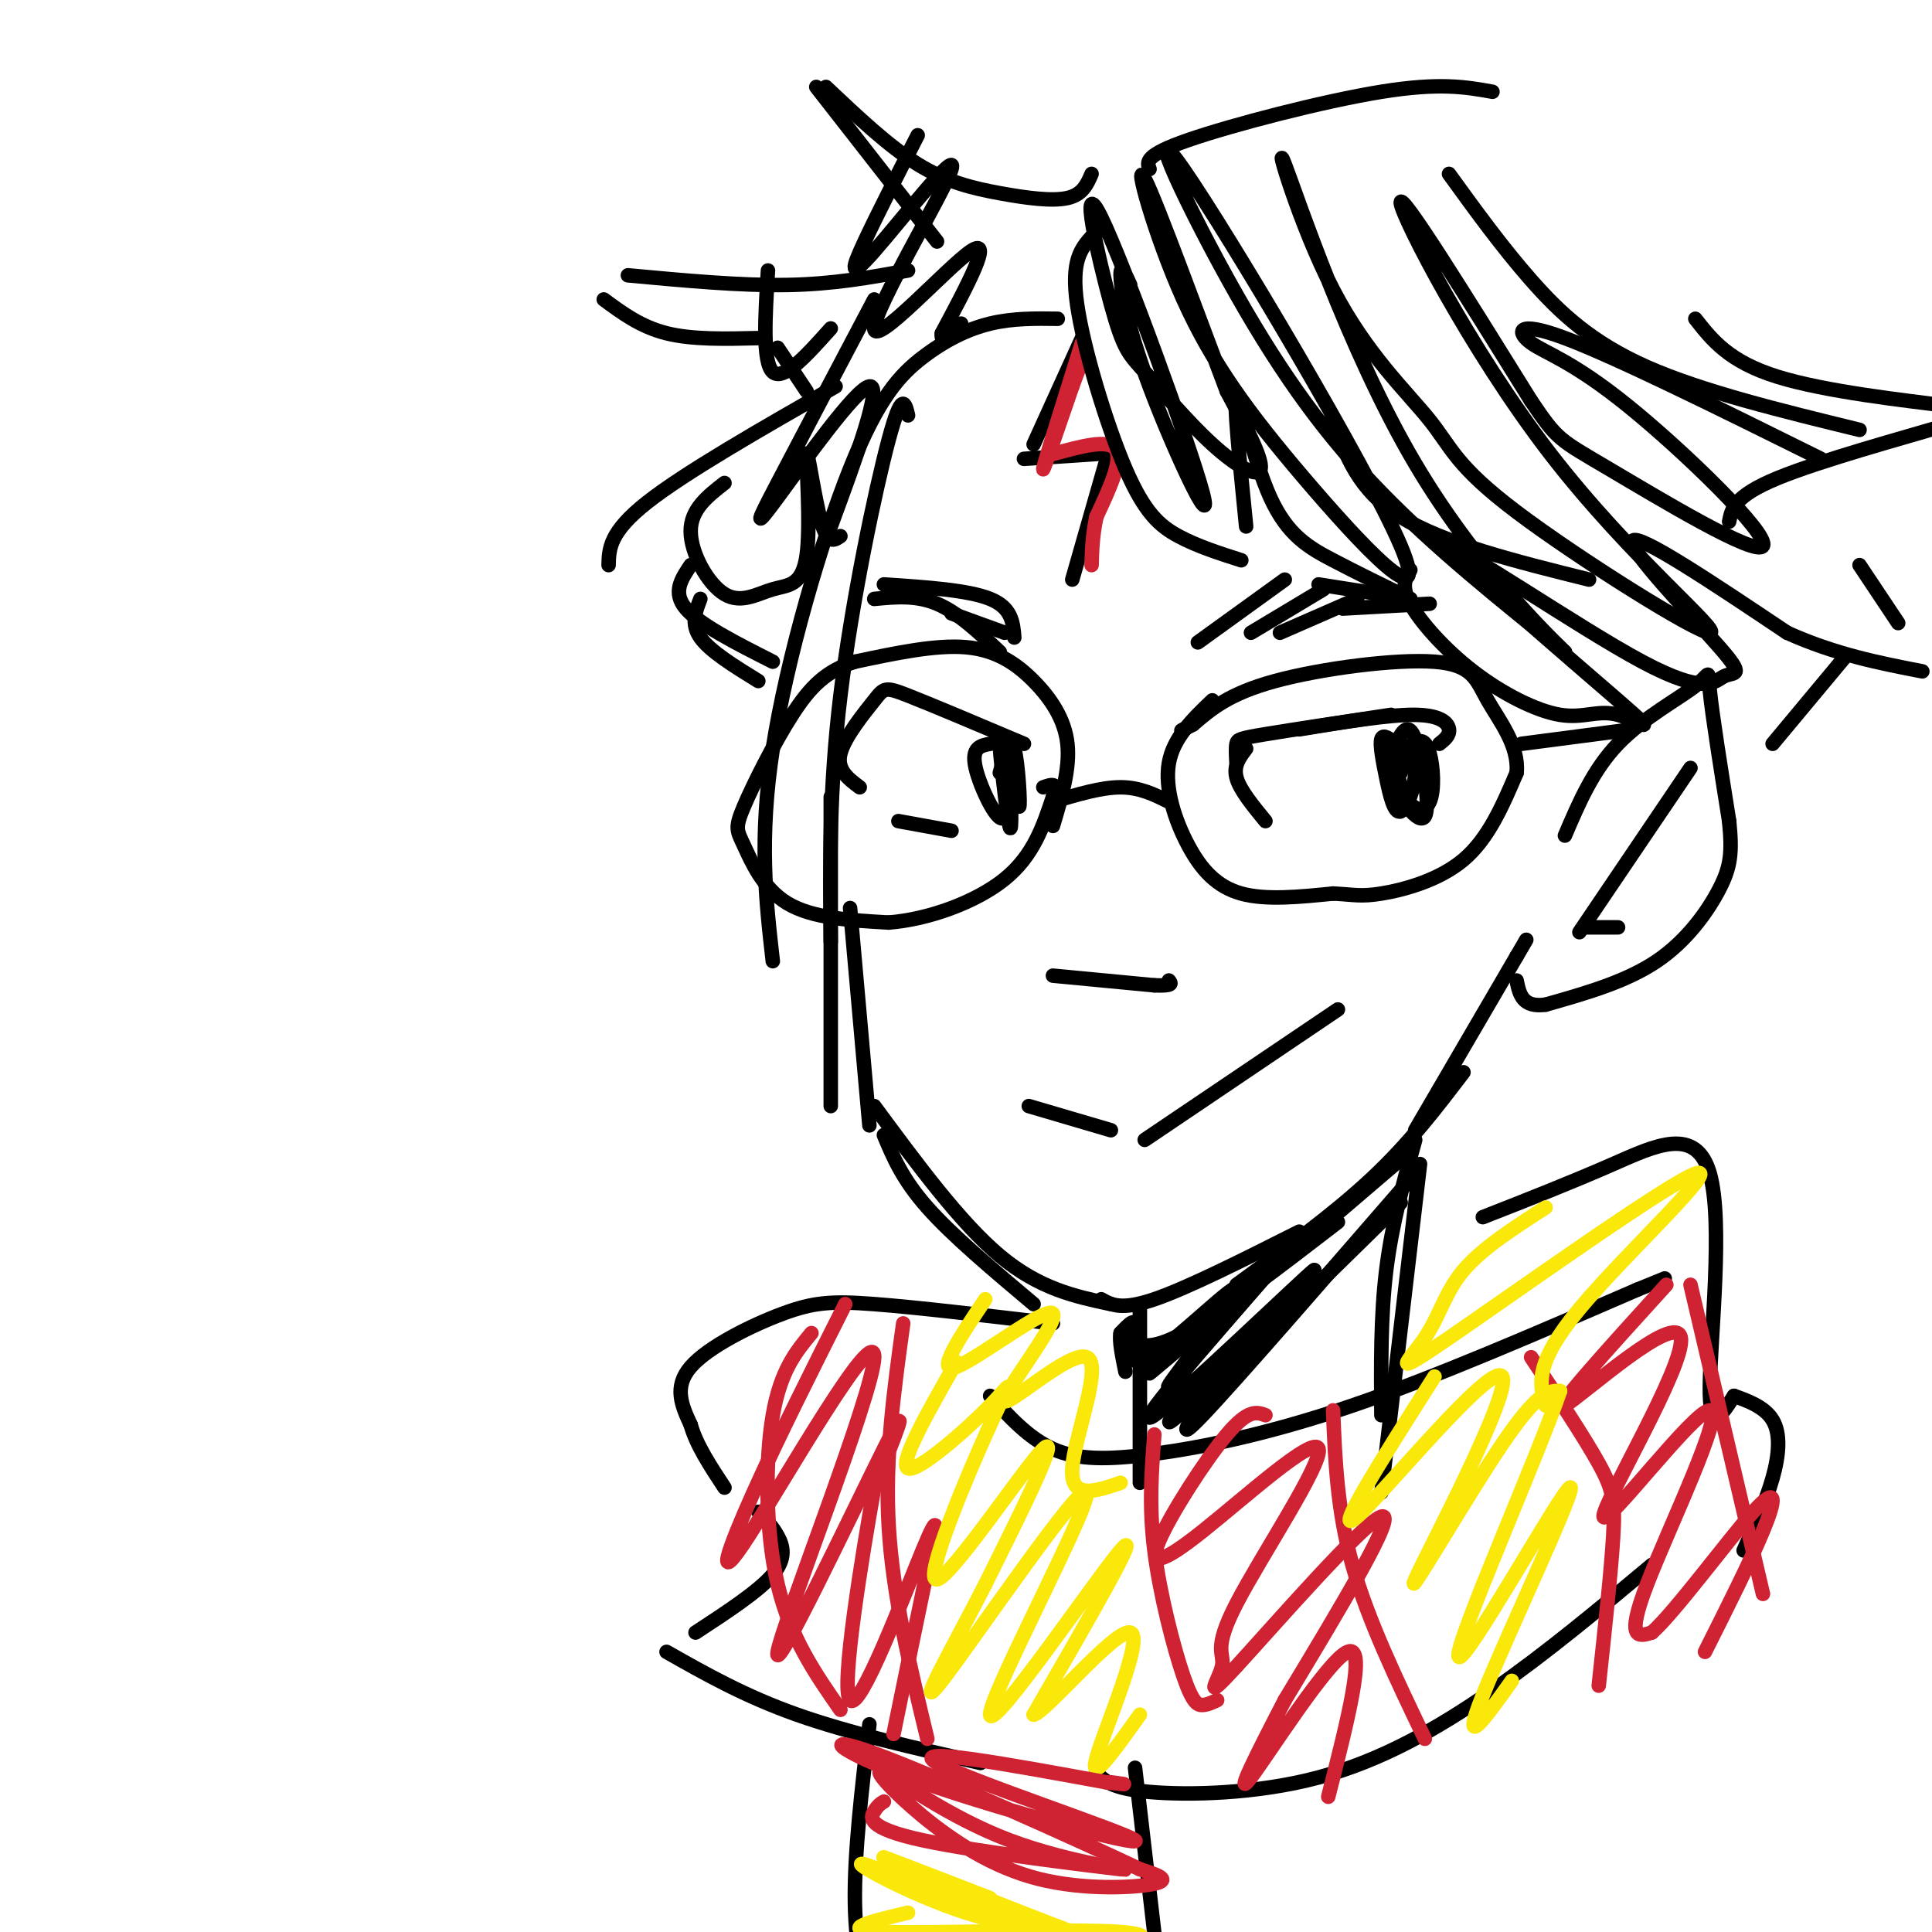 <svg viewBox='0 0 400 400' version='1.1' xmlns='http://www.w3.org/2000/svg' xmlns:xlink='http://www.w3.org/1999/xlink'><g fill='none' stroke='rgb(0,0,0)' stroke-width='3' stroke-linecap='round' stroke-linejoin='round'><path d='M219,66c-4.659,-0.065 -9.317,-0.131 -14,1c-4.683,1.131 -9.389,3.458 -14,7c-4.611,3.542 -9.126,8.300 -15,23c-5.874,14.700 -13.107,39.343 -16,58c-2.893,18.657 -1.447,31.329 0,44'/><path d='M188,86c-0.622,-2.644 -1.244,-5.289 -4,5c-2.756,10.289 -7.644,33.511 -10,53c-2.356,19.489 -2.178,35.244 -2,51'/><path d='M298,154c1.089,-0.867 2.178,-1.733 2,-3c-0.178,-1.267 -1.622,-2.933 -7,-3c-5.378,-0.067 -14.689,1.467 -24,3'/><path d='M288,148c-10.311,1.556 -20.622,3.111 -26,4c-5.378,0.889 -5.822,1.111 -6,2c-0.178,0.889 -0.089,2.444 0,4'/><path d='M258,155c-1.333,1.750 -2.667,3.500 -2,6c0.667,2.500 3.333,5.750 6,9'/><path d='M289,154c-1.322,-1.056 -2.643,-2.112 -3,-1c-0.357,1.112 0.251,4.393 1,8c0.749,3.607 1.640,7.541 3,7c1.360,-0.541 3.190,-5.557 3,-9c-0.190,-3.443 -2.399,-5.312 -4,-5c-1.601,0.312 -2.594,2.805 -1,7c1.594,4.195 5.775,10.091 7,8c1.225,-2.091 -0.507,-12.169 -2,-16c-1.493,-3.831 -2.746,-1.416 -4,1'/><path d='M289,154c-0.459,2.437 0.394,8.029 2,11c1.606,2.971 3.967,3.322 5,1c1.033,-2.322 0.740,-7.318 0,-10c-0.740,-2.682 -1.926,-3.052 -3,-2c-1.074,1.052 -2.037,3.526 -3,6'/><path d='M212,154c-9.583,-4.054 -19.167,-8.107 -24,-10c-4.833,-1.893 -4.917,-1.625 -7,1c-2.083,2.625 -6.167,7.607 -7,11c-0.833,3.393 1.583,5.196 4,7'/><path d='M205,154c-1.994,0.367 -3.987,0.734 -3,5c0.987,4.266 4.955,12.432 6,10c1.045,-2.432 -0.834,-15.463 -1,-15c-0.166,0.463 1.381,14.418 2,17c0.619,2.582 0.309,-6.209 0,-15'/><path d='M209,156c0.476,0.940 1.667,10.792 2,11c0.333,0.208 -0.190,-9.226 -1,-12c-0.810,-2.774 -1.905,1.113 -3,5'/><path d='M186,170c0.000,0.000 11.000,2.000 11,2'/><path d='M248,133c0.000,0.000 18.000,-13.000 18,-13'/><path d='M259,131c0.000,0.000 15.000,-9.000 15,-9'/><path d='M265,131c0.000,0.000 16.000,-7.000 16,-7'/><path d='M278,126c0.000,0.000 18.000,-1.000 18,-1'/><path d='M273,121c0.000,0.000 19.000,3.000 19,3'/><path d='M210,132c-0.250,-3.083 -0.500,-6.167 -5,-8c-4.500,-1.833 -13.250,-2.417 -22,-3'/><path d='M181,124c4.333,-0.417 8.667,-0.833 13,1c4.333,1.833 8.667,5.917 13,10'/><path d='M197,127c0.000,0.000 11.000,4.000 11,4'/><path d='M218,202c0.000,0.000 21.000,2.000 21,2'/><path d='M239,204c4.000,0.167 3.500,-0.417 3,-1'/><path d='M172,165c0.000,0.000 0.000,64.000 0,64'/><path d='M176,188c0.000,0.000 4.000,45.000 4,45'/><path d='M183,235c1.917,4.583 3.833,9.167 9,15c5.167,5.833 13.583,12.917 22,20'/><path d='M181,229c8.917,12.083 17.833,24.167 26,31c8.167,6.833 15.583,8.417 23,10'/><path d='M228,269c2.083,1.167 4.167,2.333 11,0c6.833,-2.333 18.417,-8.167 30,-14'/><path d='M256,266c10.083,-7.333 20.167,-14.667 28,-22c7.833,-7.333 13.417,-14.667 19,-22'/><path d='M293,234c0.000,0.000 21.000,-36.000 21,-36'/><path d='M314,198c3.500,-6.000 1.750,-3.000 0,0'/><path d='M213,229c0.000,0.000 17.000,5.000 17,5'/><path d='M237,236c0.000,0.000 40.000,-27.000 40,-27'/><path d='M251,145c-4.042,3.869 -8.083,7.738 -9,13c-0.917,5.262 1.292,11.917 4,17c2.708,5.083 5.917,8.595 11,10c5.083,1.405 12.042,0.702 19,0'/><path d='M276,185c4.321,0.202 5.625,0.708 10,0c4.375,-0.708 11.821,-2.631 17,-7c5.179,-4.369 8.089,-11.185 11,-18'/><path d='M314,160c0.537,-5.662 -3.619,-10.817 -6,-15c-2.381,-4.183 -2.987,-7.396 -11,-8c-8.013,-0.604 -23.432,1.399 -33,4c-9.568,2.601 -13.284,5.801 -17,9'/><path d='M247,150c-3.167,1.667 -2.583,1.333 -2,1'/><path d='M242,166c-3.000,-1.500 -6.000,-3.000 -10,-3c-4.000,0.000 -9.000,1.500 -14,3'/><path d='M218,171c1.780,-5.940 3.560,-11.881 3,-17c-0.560,-5.119 -3.458,-9.417 -7,-13c-3.542,-3.583 -7.726,-6.452 -14,-7c-6.274,-0.548 -14.637,1.226 -23,3'/><path d='M177,137c-5.916,1.885 -9.207,5.096 -13,11c-3.793,5.904 -8.089,14.500 -10,19c-1.911,4.500 -1.438,4.904 0,8c1.438,3.096 3.839,8.885 9,12c5.161,3.115 13.080,3.558 21,4'/><path d='M184,191c8.156,-0.622 18.044,-4.178 24,-9c5.956,-4.822 7.978,-10.911 10,-17'/><path d='M218,165c1.333,-3.167 -0.333,-2.583 -2,-2'/><path d='M315,154c0.000,0.000 23.000,-3.000 23,-3'/><path d='M324,173c2.905,-6.804 5.810,-13.607 11,-19c5.190,-5.393 12.667,-9.375 16,-12c3.333,-2.625 2.524,-3.893 3,1c0.476,4.893 2.238,15.946 4,27'/><path d='M358,170c0.667,6.560 0.333,9.458 -2,14c-2.333,4.542 -6.667,10.726 -13,15c-6.333,4.274 -14.667,6.637 -23,9'/><path d='M320,208c-4.833,0.667 -5.417,-2.167 -6,-5'/><path d='M350,159c0.000,0.000 -23.000,34.000 -23,34'/><path d='M328,192c0.000,0.000 7.000,0.000 7,0'/><path d='M224,70c0.000,0.000 -10.000,22.000 -10,22'/><path d='M212,95c0.000,0.000 15.000,-1.000 15,-1'/><path d='M230,92c0.000,0.000 -8.000,28.000 -8,28'/></g>
<g fill='none' stroke='rgb(207,34,51)' stroke-width='3' stroke-linecap='round' stroke-linejoin='round'><path d='M224,71c-3.833,12.250 -7.667,24.500 -8,26c-0.333,1.500 2.833,-7.750 6,-17'/><path d='M222,80c1.333,-3.667 1.667,-4.333 2,-5'/><path d='M218,94c5.750,-1.583 11.500,-3.167 13,-1c1.500,2.167 -1.250,8.083 -4,14'/><path d='M227,107c-0.833,4.000 -0.917,7.000 -1,10'/></g>
<g fill='none' stroke='rgb(0,0,0)' stroke-width='3' stroke-linecap='round' stroke-linejoin='round'><path d='M226,36c-0.923,2.143 -1.845,4.286 -5,5c-3.155,0.714 -8.542,0.000 -14,-1c-5.458,-1.000 -10.988,-2.286 -17,-6c-6.012,-3.714 -12.506,-9.857 -19,-16'/><path d='M169,18c0.000,0.000 25.000,32.000 25,32'/><path d='M188,56c-7.667,1.417 -15.333,2.833 -25,3c-9.667,0.167 -21.333,-0.917 -33,-2'/><path d='M125,62c3.833,2.833 7.667,5.667 13,7c5.333,1.333 12.167,1.167 19,1'/><path d='M161,72c0.000,0.000 6.000,9.000 6,9'/><path d='M173,80c-15.583,8.917 -31.167,17.833 -39,24c-7.833,6.167 -7.917,9.583 -8,13'/><path d='M143,117c-1.917,2.833 -3.833,5.667 -1,9c2.833,3.333 10.417,7.167 18,11'/><path d='M145,124c-1.000,2.583 -2.000,5.167 0,8c2.000,2.833 7.000,5.917 12,9'/><path d='M226,49c-2.149,2.458 -4.298,4.917 -3,14c1.298,9.083 6.042,24.792 10,34c3.958,9.208 7.131,11.917 11,14c3.869,2.083 8.435,3.542 13,5'/><path d='M258,109c-1.345,-13.446 -2.690,-26.893 -2,-27c0.690,-0.107 3.417,13.125 7,21c3.583,7.875 8.024,10.393 13,13c4.976,2.607 10.488,5.304 16,8'/><path d='M276,87c2.583,7.250 5.167,14.500 14,20c8.833,5.500 23.917,9.250 39,13'/><path d='M238,35c-0.556,-1.422 -1.111,-2.844 8,-6c9.111,-3.156 27.889,-8.044 40,-10c12.111,-1.956 17.556,-0.978 23,0'/><path d='M300,36c5.489,7.578 10.978,15.156 17,22c6.022,6.844 12.578,12.956 24,18c11.422,5.044 27.711,9.022 44,13'/><path d='M351,66c3.485,4.440 6.970,8.880 17,12c10.030,3.120 26.606,4.919 35,6c8.394,1.081 8.606,1.445 0,4c-8.606,2.555 -26.030,7.301 -35,11c-8.970,3.699 -9.485,6.349 -10,9'/><path d='M385,117c0.000,0.000 8.000,12.000 8,12'/><path d='M382,136c0.000,0.000 -15.000,18.000 -15,18'/><path d='M293,236c-2.417,8.750 -4.833,17.500 -6,27c-1.167,9.500 -1.083,19.750 -1,30'/><path d='M294,241c0.000,0.000 -8.000,68.000 -8,68'/><path d='M293,243c-18.583,21.417 -37.167,42.833 -44,50c-6.833,7.167 -1.917,0.083 3,-7'/><path d='M290,249c-12.539,12.327 -25.078,24.654 -35,34c-9.922,9.346 -17.226,15.711 -10,8c7.226,-7.711 28.984,-29.499 27,-28c-1.984,1.499 -27.710,26.285 -33,30c-5.290,3.715 9.855,-13.643 25,-31'/><path d='M264,262c-2.247,2.334 -20.365,23.670 -22,25c-1.635,1.330 13.211,-17.344 14,-20c0.789,-2.656 -12.480,10.708 -18,14c-5.520,3.292 -3.291,-3.488 -3,-6c0.291,-2.512 -1.354,-0.756 -3,1'/><path d='M232,276c-0.333,1.500 0.333,4.750 1,8'/><path d='M233,277c2.333,1.500 4.667,3.000 12,-1c7.333,-4.000 19.667,-13.500 32,-23'/><path d='M244,279c-4.833,4.250 -9.667,8.500 -2,2c7.667,-6.500 27.833,-23.750 48,-41'/><path d='M236,270c0.000,0.000 0.000,37.000 0,37'/><path d='M205,289c3.988,4.381 7.976,8.762 13,11c5.024,2.238 11.083,2.333 21,1c9.917,-1.333 23.690,-4.095 41,-10c17.310,-5.905 38.155,-14.952 59,-24'/><path d='M339,267c9.833,-4.000 4.917,-2.000 0,0'/><path d='M218,274c-14.054,-1.661 -28.107,-3.321 -37,-4c-8.893,-0.679 -12.625,-0.375 -19,2c-6.375,2.375 -15.393,6.821 -19,11c-3.607,4.179 -1.804,8.089 0,12'/><path d='M143,295c1.167,4.167 4.083,8.583 7,13'/><path d='M157,313c1.444,1.489 2.889,2.978 4,5c1.111,2.022 1.889,4.578 -1,8c-2.889,3.422 -9.444,7.711 -16,12'/><path d='M138,342c8.083,4.583 16.167,9.167 27,13c10.833,3.833 24.417,6.917 38,10'/><path d='M227,367c1.565,1.649 3.131,3.298 11,4c7.869,0.702 22.042,0.458 35,-3c12.958,-3.458 24.702,-10.131 36,-18c11.298,-7.869 22.149,-16.935 33,-26'/><path d='M307,252c9.119,-3.577 18.238,-7.155 27,-11c8.762,-3.845 17.167,-7.958 20,2c2.833,9.958 0.095,33.988 0,44c-0.095,10.012 2.452,6.006 5,2'/><path d='M359,289c2.512,0.905 6.292,2.167 8,5c1.708,2.833 1.345,7.238 0,12c-1.345,4.762 -3.673,9.881 -6,15'/><path d='M180,357c-1.583,13.417 -3.167,26.833 -3,37c0.167,10.167 2.083,17.083 4,24'/><path d='M235,366c0.000,0.000 7.000,60.000 7,60'/></g>
<g fill='none' stroke='rgb(207,34,51)' stroke-width='3' stroke-linecap='round' stroke-linejoin='round'><path d='M168,276c-3.200,3.867 -6.400,7.733 -8,17c-1.600,9.267 -1.600,23.933 1,35c2.600,11.067 7.800,18.533 13,26'/><path d='M187,274c-1.917,13.833 -3.833,27.667 -3,42c0.833,14.333 4.417,29.167 8,44'/><path d='M175,270c-6.918,13.753 -13.836,27.506 -19,39c-5.164,11.494 -8.574,20.729 -1,9c7.574,-11.729 26.133,-44.422 26,-37c-0.133,7.422 -18.959,54.960 -20,61c-1.041,6.040 15.703,-29.417 22,-42c6.297,-12.583 2.149,-2.291 -2,8'/><path d='M181,308c-2.313,13.037 -7.094,41.628 -5,44c2.094,2.372 11.064,-21.477 15,-31c3.936,-9.523 2.839,-4.721 1,4c-1.839,8.721 -4.419,21.360 -7,34'/><path d='M239,297c-0.577,7.387 -1.155,14.774 0,24c1.155,9.226 4.042,20.292 6,26c1.958,5.708 2.988,6.060 4,6c1.012,-0.060 2.006,-0.530 3,-1'/><path d='M276,292c0.417,10.333 0.833,20.667 4,32c3.167,11.333 9.083,23.667 15,36'/><path d='M262,293c-1.754,-0.660 -3.508,-1.319 -8,4c-4.492,5.319 -11.722,16.617 -14,22c-2.278,5.383 0.397,4.850 9,-2c8.603,-6.850 23.135,-20.017 24,-17c0.865,3.017 -11.937,22.217 -17,32c-5.063,9.783 -2.388,10.148 -3,13c-0.612,2.852 -4.511,8.191 3,0c7.511,-8.191 26.432,-29.912 30,-31c3.568,-1.088 -8.216,18.456 -20,38'/><path d='M266,352c-5.917,11.405 -10.708,20.917 -7,16c3.708,-4.917 15.917,-24.262 20,-26c4.083,-1.738 0.042,14.131 -4,30'/><path d='M317,281c5.511,8.311 11.022,16.622 14,22c2.978,5.378 3.422,7.822 3,15c-0.422,7.178 -1.711,19.089 -3,31'/><path d='M350,266c0.000,0.000 15.000,64.000 15,64'/><path d='M345,266c-12.286,13.526 -24.572,27.051 -21,25c3.572,-2.051 23.001,-19.679 24,-14c0.999,5.679 -16.433,34.667 -16,37c0.433,2.333 18.732,-21.987 22,-22c3.268,-0.013 -8.495,24.282 -13,36c-4.505,11.718 -1.753,10.859 1,10'/><path d='M342,338c4.643,-4.048 15.750,-19.167 21,-25c5.250,-5.833 4.643,-2.381 2,4c-2.643,6.381 -7.321,15.690 -12,25'/></g>
<g fill='none' stroke='rgb(250,232,11)' stroke-width='3' stroke-linecap='round' stroke-linejoin='round'><path d='M198,282c-6.010,10.562 -12.021,21.125 -10,22c2.021,0.875 12.072,-7.937 17,-13c4.928,-5.063 4.733,-6.378 0,4c-4.733,10.378 -14.005,32.448 -11,32c3.005,-0.448 18.287,-23.414 22,-27c3.713,-3.586 -4.144,12.207 -12,28'/><path d='M204,328c-6.171,12.150 -15.598,28.524 -9,20c6.598,-8.524 29.222,-41.944 30,-39c0.778,2.944 -20.291,42.254 -20,46c0.291,3.746 21.940,-28.073 27,-34c5.060,-5.927 -6.470,14.036 -18,34'/><path d='M214,355c2.262,-0.238 16.917,-17.833 20,-17c3.083,0.833 -5.405,20.095 -7,26c-1.595,5.905 3.702,-1.548 9,-9'/><path d='M297,285c-10.829,17.019 -21.659,34.038 -16,29c5.659,-5.038 27.805,-32.134 30,-29c2.195,3.134 -15.563,36.498 -18,42c-2.437,5.502 10.447,-16.856 18,-28c7.553,-11.144 9.777,-11.072 12,-11'/><path d='M323,288c-4.600,13.571 -22.099,52.998 -21,55c1.099,2.002 20.796,-33.423 23,-35c2.204,-1.577 -13.085,30.692 -18,43c-4.915,12.308 0.542,4.654 6,-3'/><path d='M320,250c-6.590,4.236 -13.179,8.473 -17,13c-3.821,4.527 -4.872,9.346 -8,14c-3.128,4.654 -8.333,9.144 5,0c13.333,-9.144 45.205,-31.924 51,-34c5.795,-2.076 -14.487,16.550 -24,28c-9.513,11.450 -8.256,15.725 -7,20'/><path d='M204,269c-5.253,7.830 -10.506,15.660 -6,14c4.506,-1.660 18.771,-12.809 20,-11c1.229,1.809 -10.578,16.578 -10,18c0.578,1.422 13.540,-10.502 17,-9c3.460,1.502 -2.583,16.429 -3,23c-0.417,6.571 4.791,4.785 10,3'/></g>
<g fill='none' stroke='rgb(207,34,51)' stroke-width='3' stroke-linecap='round' stroke-linejoin='round'><path d='M183,373c-0.605,0.363 -1.210,0.726 -2,2c-0.790,1.274 -1.764,3.460 10,6c11.764,2.540 36.264,5.435 41,6c4.736,0.565 -10.294,-1.199 -23,-6c-12.706,-4.801 -23.087,-12.640 -26,-14c-2.913,-1.360 1.642,3.759 8,9c6.358,5.241 14.520,10.603 24,13c9.480,2.397 20.280,1.828 24,1c3.720,-0.828 0.360,-1.914 -3,-3'/><path d='M236,387c-12.609,-5.997 -42.630,-19.491 -55,-24c-12.370,-4.509 -7.089,-0.033 10,6c17.089,6.033 45.985,13.624 44,12c-1.985,-1.624 -34.853,-12.464 -41,-16c-6.147,-3.536 14.426,0.232 35,4'/><path d='M229,369c6.000,0.667 3.500,0.333 1,0'/></g>
<g fill='none' stroke='rgb(250,232,11)' stroke-width='3' stroke-linecap='round' stroke-linejoin='round'><path d='M188,396c-7.701,1.824 -15.401,3.648 -5,4c10.401,0.352 38.905,-0.767 49,0c10.095,0.767 1.782,3.421 -13,0c-14.782,-3.421 -36.034,-12.917 -40,-14c-3.966,-1.083 9.355,6.247 21,10c11.645,3.753 21.613,3.929 25,4c3.387,0.071 0.194,0.035 -3,0'/><path d='M222,400c-9.844,-3.689 -32.956,-12.911 -38,-15c-5.044,-2.089 7.978,2.956 21,8'/></g>
<g fill='none' stroke='rgb(0,0,0)' stroke-width='3' stroke-linecap='round' stroke-linejoin='round'><path d='M234,59c-1.018,-2.286 -2.037,-4.572 -2,-2c0.037,2.572 1.128,10.001 6,23c4.872,12.999 13.525,31.566 11,22c-2.525,-9.566 -16.229,-47.266 -21,-57c-4.771,-9.734 -0.610,8.497 2,18c2.610,9.503 3.669,10.279 7,14c3.331,3.721 8.935,10.386 14,15c5.065,4.614 9.590,7.175 10,5c0.410,-2.175 -3.295,-9.088 -7,-16'/><path d='M254,81c-5.154,-13.514 -14.538,-39.299 -17,-44c-2.462,-4.701 1.997,11.682 8,25c6.003,13.318 13.550,23.571 25,37c11.450,13.429 26.803,30.035 20,14c-6.803,-16.035 -35.762,-64.710 -45,-78c-9.238,-13.290 1.244,8.807 11,26c9.756,17.193 18.788,29.484 30,41c11.212,11.516 24.606,22.258 38,33'/><path d='M324,135c0.578,0.352 -16.978,-15.267 -31,-39c-14.022,-23.733 -24.512,-55.579 -27,-62c-2.488,-6.421 3.025,12.584 10,26c6.975,13.416 15.411,21.245 20,27c4.589,5.755 5.332,9.437 18,19c12.668,9.563 37.262,25.007 40,25c2.738,-0.007 -16.378,-15.463 -33,-37c-16.622,-21.537 -30.749,-49.153 -31,-52c-0.251,-2.847 13.375,19.077 27,41'/><path d='M317,83c5.486,8.121 5.703,7.923 16,14c10.297,6.077 30.676,18.430 32,16c1.324,-2.430 -16.408,-19.641 -28,-29c-11.592,-9.359 -17.044,-10.866 -20,-13c-2.956,-2.134 -3.416,-4.895 7,-1c10.416,3.895 31.708,14.448 53,25'/><path d='M292,118c-0.998,1.661 -1.997,3.322 0,7c1.997,3.678 6.988,9.372 13,14c6.012,4.628 13.044,8.192 18,9c4.956,0.808 7.835,-1.138 12,0c4.165,1.138 9.616,5.359 0,-3c-9.616,-8.359 -34.299,-29.298 -34,-31c0.299,-1.702 25.580,15.834 39,23c13.420,7.166 14.979,3.962 17,3c2.021,-0.962 4.506,0.318 -1,-6c-5.506,-6.318 -19.002,-20.234 -18,-22c1.002,-1.766 16.501,8.617 32,19'/><path d='M370,131c10.000,4.500 19.000,6.250 28,8'/><path d='M190,28c-4.215,8.247 -8.430,16.493 -11,22c-2.570,5.507 -3.495,8.274 2,2c5.495,-6.274 17.411,-21.589 16,-17c-1.411,4.589 -16.149,29.082 -16,33c0.149,3.918 15.185,-12.738 20,-16c4.815,-3.262 -0.593,6.869 -6,17'/><path d='M195,69c-0.333,2.500 1.833,0.250 4,-2'/><path d='M159,56c-0.583,9.500 -1.167,19.000 1,21c2.167,2.000 7.083,-3.500 12,-9'/><path d='M181,62c-7.839,14.863 -15.679,29.726 -20,38c-4.321,8.274 -5.125,9.958 0,3c5.125,-6.958 16.179,-22.560 19,-23c2.821,-0.440 -2.589,14.280 -8,29'/><path d='M150,100c-3.506,2.727 -7.012,5.455 -7,10c0.012,4.545 3.542,10.908 7,13c3.458,2.092 6.844,-0.086 10,-1c3.156,-0.914 6.083,-0.565 7,-7c0.917,-6.435 -0.176,-19.656 0,-21c0.176,-1.344 1.622,9.187 3,14c1.378,4.813 2.689,3.906 4,3'/></g>
</svg>